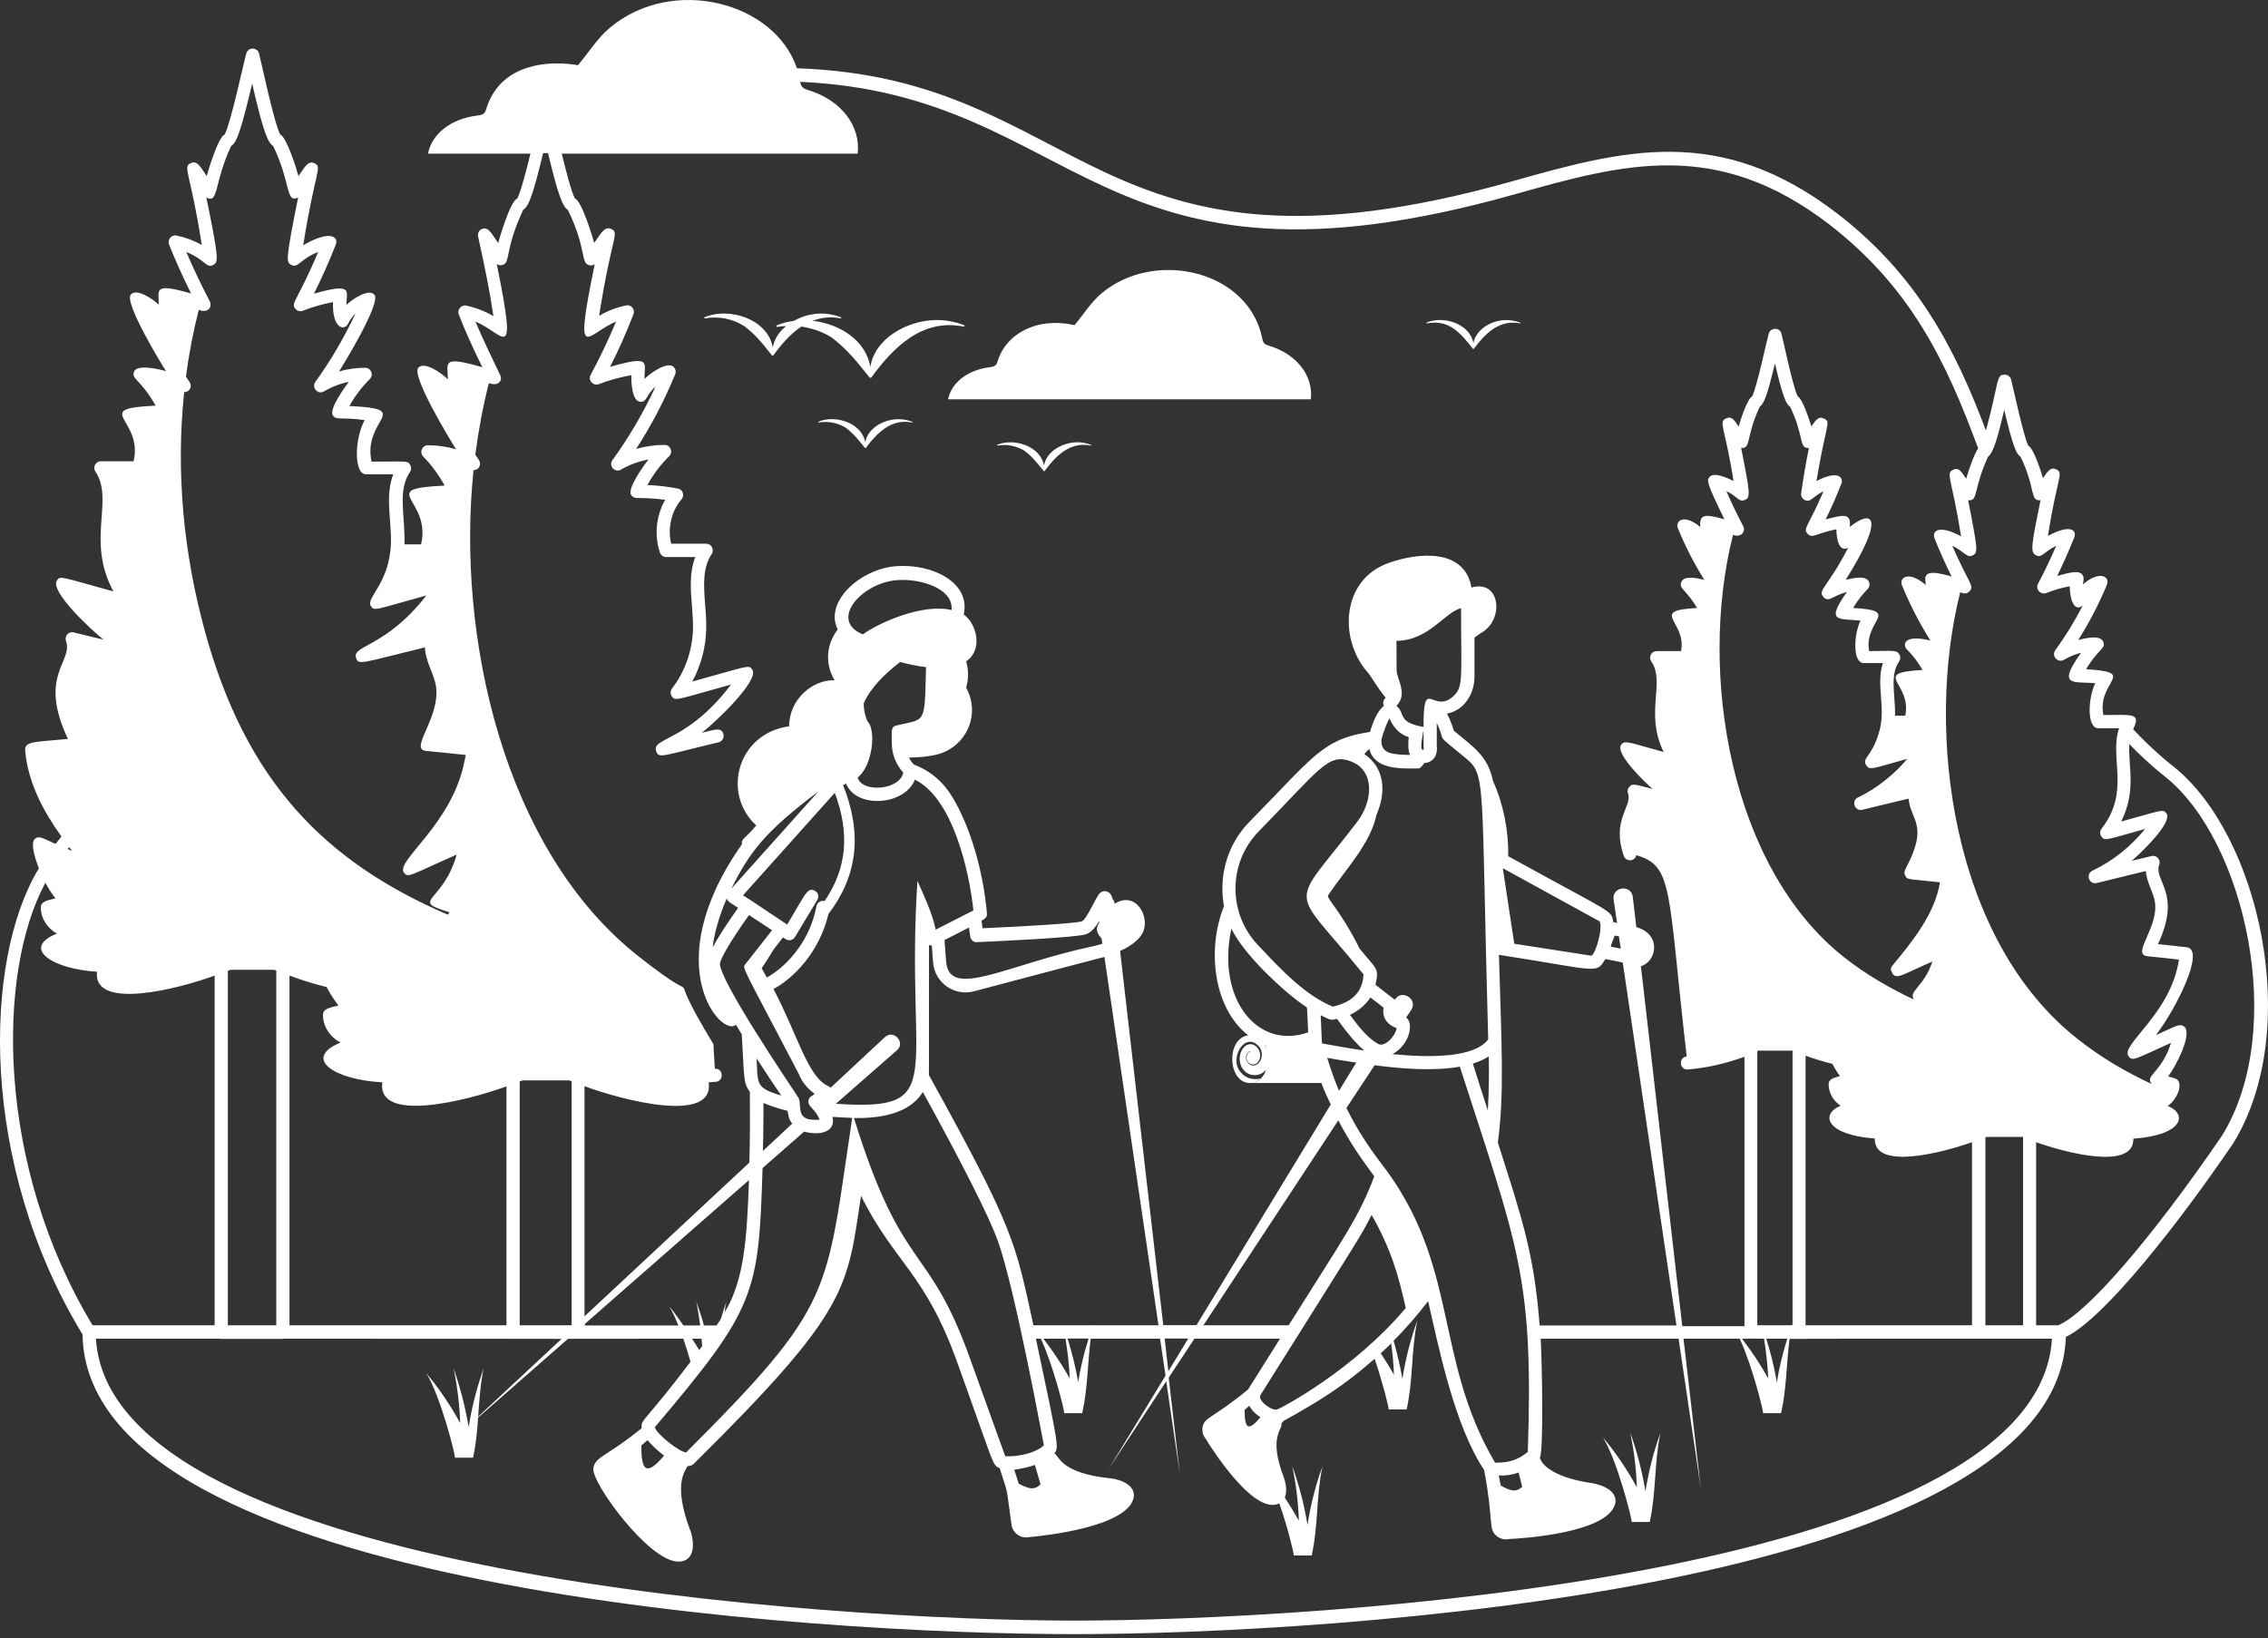 <?xml version="1.0" encoding="utf-8"?>
<svg xmlns="http://www.w3.org/2000/svg" fill="none" height="100%" overflow="visible" preserveAspectRatio="none" style="display: block;" viewBox="0 0 191 138" width="100%">
<rect x="0" y="0" width="191" height="138" fill="#333333" stroke="none"/>
<g id="Group">
<path d="M65.079 29.942L65.109 29.957C65.791 29.023 66.563 28.118 67.482 27.51C68.387 27.643 69.262 27.94 70.019 28.415C71.324 29.393 72.199 30.506 73.252 31.826L73.311 31.811L73.356 31.826C75.254 29.23 77.687 26.783 81.202 27.525L81.232 27.406C80.446 27.095 79.571 26.931 78.695 26.961C76.382 27.035 73.667 28.504 73.296 30.906C72.926 28.682 70.731 27.287 68.446 27.02C69.158 26.753 69.93 26.635 70.82 26.828L70.849 26.738C70.286 26.516 69.648 26.397 69.01 26.412C68.283 26.442 67.512 26.649 66.844 27.035C66.325 27.095 65.836 27.228 65.376 27.421L65.406 27.54C65.673 27.495 65.94 27.48 66.207 27.465C65.628 27.94 65.198 28.548 65.079 29.275C64.679 26.887 61.401 25.819 59.31 26.738L59.325 26.828C60.526 26.605 61.727 26.857 62.691 27.48C63.641 28.192 64.278 29.008 65.035 29.972L65.079 29.942Z" fill="white" id="Vector"/>
<path d="M72.867 37.269C72.6 35.638 70.345 34.896 68.906 35.534L68.921 35.593C69.737 35.445 70.568 35.623 71.235 36.038C71.888 36.528 72.318 37.077 72.852 37.744H72.882H72.911C73.861 36.454 75.077 35.237 76.827 35.593L76.842 35.534C76.456 35.386 76.011 35.297 75.581 35.312C74.409 35.341 73.059 36.068 72.867 37.269Z" fill="white" id="Vector_2"/>
<path d="M124.053 29.393H124.082H124.112C125.061 28.102 126.278 26.886 128.028 27.242L128.043 27.183C126.233 26.471 124.29 27.569 124.082 28.918C123.815 27.287 121.561 26.545 120.122 27.183L120.137 27.242C122.021 26.886 122.955 27.999 124.053 29.393Z" fill="white" id="Vector_3"/>
<path d="M183.011 64.546C181.825 63.611 180.697 62.558 179.644 61.431C180.312 60.022 179.615 60.23 177.138 60.23C176.559 57.337 180.149 56.64 175.684 56.373C176.663 54.682 177.375 54.653 177.123 54.059C176.886 53.496 175.847 53.703 175.017 53.911C175.936 52.458 176.752 50.9 177.434 49.254C177.701 48.631 176.9 47.963 175.417 49.224C175.447 48.853 175.566 48.631 175.328 48.364C175.017 48.037 174.275 48.23 173.252 48.512C173.741 47.504 174.216 46.435 174.676 45.294C174.943 44.626 174.305 44.136 172.466 45.145C173.267 40.058 173.83 39.865 173.163 39.538C172.658 39.286 172.377 39.82 172.05 40.28C171.946 39.909 171.279 37.759 170.819 37.551C170.389 36.691 169.544 32.642 169.366 31.974C169.306 31.737 169.084 31.559 168.832 31.559C168.075 31.544 168.357 32.226 167.245 36.261C164.604 29.245 161.416 23.164 154.785 18.032C144.818 10.348 136.69 12.648 127.286 15.288C92.03 25.21 91.511 6.566 67.112 5.751C65.243 0.174 56.67 -2.081 51.375 2.324C50.307 3.214 49.595 4.401 48.645 5.528C50.277 5.825 42.579 3.615 40.933 9.236C40.814 9.666 40.502 9.696 40.132 9.74C37.922 10.037 36.379 11.283 36.038 12.944H44.67C44.3 14.457 43.84 16.222 43.558 16.726C42.994 16.934 42.104 19.886 41.956 20.479C41.452 19.767 41.126 19.04 40.577 19.292C40.339 19.396 40.206 19.663 40.265 19.93C40.829 22.466 41.259 24.632 41.556 26.634C40.858 26.219 40.087 25.922 39.272 25.744C38.841 25.655 38.485 26.086 38.634 26.486C39.168 27.866 39.805 29.275 40.621 30.936C37.091 29.912 37.729 30.58 37.714 31.959C37.18 31.41 35.727 30.402 35.222 30.98C34.629 31.663 37.922 37.091 38.411 37.848C37.655 37.625 36.854 37.507 36.038 37.507C35.549 37.507 35.296 38.1 35.638 38.456C36.32 39.138 36.928 39.969 37.447 40.903C31.559 41.185 36.379 42.016 35.46 45.857H34.065C34.125 43.395 33.457 41.348 34.525 39.761C34.644 39.583 34.659 39.375 34.555 39.182C34.347 38.782 34.243 38.886 31.292 38.886C30.491 35.252 34.955 34.466 29.423 34.199C29.897 33.353 30.476 32.597 31.143 31.93C31.499 31.574 31.247 30.98 30.743 30.98C30.001 30.98 29.26 31.084 28.548 31.292C29.022 30.565 32.108 25.477 31.529 24.825C31.054 24.276 29.69 25.181 29.171 25.685C29.171 24.543 29.823 23.772 26.442 24.736C27.109 23.401 27.717 22.036 28.281 20.598C28.518 19.989 27.865 19.307 25.537 20.657C26.545 14.294 27.183 14.086 26.471 13.745C25.922 13.493 25.626 14.146 25.136 14.828C24.988 14.264 24.142 11.55 23.609 11.342C23.075 10.378 22.036 5.335 21.814 4.505C21.666 3.956 20.894 3.956 20.746 4.49C20.494 5.365 19.441 10.363 18.922 11.328C18.388 11.52 17.557 14.294 17.409 14.828C16.934 14.16 16.652 13.493 16.089 13.73C15.332 14.057 16.044 14.472 16.993 20.642C16.356 20.271 15.629 20.004 14.872 19.841C14.442 19.752 14.071 20.182 14.235 20.598C14.754 21.888 15.362 23.253 16.089 24.721C12.855 23.787 13.374 24.424 13.374 25.67C12.855 25.166 11.505 24.261 11.016 24.81C10.438 25.463 13.508 30.535 13.982 31.262C13.345 31.084 11.565 30.669 11.298 31.292C11.016 31.944 11.847 31.93 13.107 34.169C7.545 34.436 12.084 35.267 11.253 38.856H8.494C8.049 38.856 7.782 39.361 8.035 39.717C9.651 42.164 7.219 45.486 9.548 49.817C5.068 48.586 5.098 48.482 4.801 48.883C4.134 49.773 7.753 53.125 8.717 53.881C7.886 53.674 7.041 53.481 6.21 53.273C5.795 53.155 5.409 53.57 5.558 54C6.181 55.765 3.17 56.848 5.721 62.247C3.081 62.499 2.072 62.425 2.117 63.166C2.324 65.881 3.659 68.343 5.172 70.464C5.009 70.671 4.846 70.879 4.683 71.087C3.6 70.612 3.318 70.375 2.962 70.642C2.487 71.013 3.036 72.526 3.273 73.148C-1.428 80.876 -1.77 98.067 6.952 112.41C7.278 133.976 68.995 137.654 90.473 137.654C111.846 137.654 173.237 133.872 173.978 112.617C177.242 111.045 183.545 102.961 188.084 96.287C193.987 86.661 190.235 70.256 183.011 64.546ZM168.787 34.525C169.514 37.61 169.811 38.263 170.167 38.485C171.457 41.14 170.923 42.253 171.843 42.134C171.071 45.946 170.968 46.51 171.442 46.762C171.961 47.044 172.065 46.51 173.163 45.976C172.673 47.118 172.169 48.171 171.635 49.165C171.383 49.624 171.843 50.129 172.332 49.951C172.97 49.699 173.637 49.506 174.305 49.387C174.305 50.411 174.646 51.612 175.402 51.004C174.72 52.324 173.949 53.585 173.089 54.771C172.733 55.261 173.311 55.884 173.83 55.572C174.275 55.305 174.765 55.112 175.269 54.979C173.074 57.99 174.794 57.352 176.455 57.56C175.862 58.702 175.699 61.342 176.708 61.342H178.458C177.612 63.834 179.437 66.667 176.989 69.796C176.841 69.989 176.826 70.256 176.96 70.449C177.256 70.894 177.405 70.716 180.653 69.826C179.437 71.324 177.909 72.54 176.218 73.341C175.61 73.623 175.936 74.543 176.589 74.38L180.712 73.371C180.772 74.231 181.231 74.973 181.424 75.715C182.003 77.969 179.377 80.416 180.861 80.55C181.736 80.639 182.626 80.728 183.501 80.832C182.819 85.43 178.517 88.025 179.259 88.975C179.615 89.449 179.822 89.182 182.833 87.847C182.047 90.384 180.564 90.591 181.217 91.318C178.992 90.28 176.886 89.049 174.972 87.521C164.382 79.215 162.098 61.683 165.079 49.892C165.361 49.995 165.628 50.069 165.865 49.803C166.295 49.343 165.806 49.179 164.412 45.976C165.524 46.51 165.628 47.044 166.147 46.777C166.562 46.554 166.592 46.421 165.747 42.134C166.622 42.238 166.147 41.259 167.423 38.471C168.001 38.085 168.505 35.653 168.787 34.525ZM90.443 136.512C70.33 136.512 9.31 132.715 8.079 112.766H18.58C18.595 112.766 18.61 112.78 18.625 112.78H23.816C23.831 112.78 23.846 112.766 23.861 112.766C42.98 112.766 45.486 112.78 47.296 112.78L40.265 119.336C40.369 117.987 40.443 116.637 40.725 115.287C40.176 116.83 39.761 118.417 39.494 120.063L39.449 120.108C39.168 118.461 38.752 116.844 38.203 115.287C38.515 116.815 38.708 118.343 38.752 119.87C37.937 118.372 36.987 116.978 35.904 115.673C37.121 117.66 38.337 122.525 38.322 122.792H39.835C40.087 121.65 40.191 120.523 40.265 119.41L47.83 112.78C48.957 112.78 45.842 112.766 57.545 112.766C57.767 113.418 57.975 114.086 58.153 114.709C54.252 119.87 53.941 119.544 54.044 120.3C51.048 122.748 50.129 122.659 49.966 123.697C49.788 124.854 54.623 131.543 57.13 131.543C58.45 131.543 58.553 130.164 58.138 128.903C58.138 128.903 58.138 128.903 58.123 128.903C56.566 124.765 57.842 123.801 57.886 123.504C58.138 123.504 58.361 123.415 58.524 123.208C71.547 110.318 71.324 108.568 72.511 100.737C75.403 106.506 77.91 107.159 80.683 114.946C83.857 123.756 83.561 123.4 84.184 123.667C84.94 126.026 84.703 124.973 85.177 128.399C85.237 129.051 85.889 129.63 86.646 129.482C88.01 129.363 94.848 128.621 95.456 126.218C95.708 125.21 94.552 124.646 93.513 124.528C89.286 124.097 89.212 122.644 88.796 122.421C89.167 121.947 89.197 121.976 87.239 112.766H87.654C88.707 115.035 89.642 118.802 89.627 119.04H91.14C91.615 116.904 91.585 114.842 91.852 112.766H97.696L98.156 115.88L93.365 123.742L98.215 116.355L99.357 124.142L98.423 116.044L100.588 112.766H107.797C104.267 118.387 105.349 116.652 105.097 117.052C101.997 119.588 101.434 119.336 101.271 120.256C101.226 120.582 101.315 120.923 101.493 121.131C102.635 122.985 105.824 127.613 107.737 126.634C108.449 128.666 108.968 130.846 108.954 131.024H110.467C111.03 128.473 110.837 126.011 111.371 123.519C110.793 125.106 110.378 126.752 110.111 128.443C109.829 126.752 109.413 125.121 108.835 123.519C109.146 125.047 109.339 126.574 109.384 128.102C109.013 127.435 108.612 126.782 108.197 126.144C108.479 125.492 108.168 124.572 108.123 124.483C108.123 124.483 108.123 124.483 108.123 124.468C106.773 120.953 108.064 120.419 107.915 119.915L108.093 119.692C111.104 118.031 113.211 116.711 115.762 114.456C116.444 116.444 116.948 118.506 116.948 118.728H118.461C119.025 116.177 118.832 113.715 119.366 111.223C118.787 112.81 118.372 114.456 118.105 116.147C117.912 115.05 117.66 113.997 117.364 112.944C118.402 111.89 119.366 110.778 120.271 109.606C121.175 113.567 122.481 120.048 124.987 123.83C125.833 128.295 125.284 128.784 126.07 129.407C126.293 129.585 126.574 129.674 126.827 129.674C126.901 129.674 126.96 129.66 127.019 129.645C128.399 129.585 135.296 129.111 136.008 126.723C136.097 126.441 136.052 126.129 135.889 125.877C135.444 125.165 134.258 124.973 134.124 124.943C132.211 124.676 131.113 124.186 130.505 123.771C129.897 123.356 129.763 123 129.763 123C129.749 122.941 129.704 122.866 129.674 122.822C130.016 122.154 129.852 114.516 129.749 112.766H141.362L143.231 125.358L141.778 112.766H146.509C147.562 115.035 148.497 118.802 148.482 119.04H149.995C150.469 116.904 150.44 114.842 150.707 112.78C168.179 112.78 128.414 112.766 172.807 112.766C171.59 132.908 110.704 136.512 90.443 136.512ZM81.974 76.693L78.8 78.31C78.681 77.939 78.711 77.346 77.257 74.202C76.219 90.858 80.016 93.617 70.39 92.979L75.536 88.47C76.293 87.818 75.255 86.69 74.528 87.358L69.945 91.63C69.885 91.57 69.841 91.526 69.767 91.496C68.031 90.754 67.186 87.195 65.139 83.309C66.785 82.433 68.995 80.253 69.767 76.99C72.229 73.772 72.629 70.212 70.998 66.133C71.087 66.088 71.161 66.059 71.25 66.014C72.14 68.165 76.204 67.839 77.049 65.673C80.194 67.216 81.618 73.252 81.974 76.693ZM92.03 111.638H89.568C89.553 111.609 89.553 111.564 89.538 111.52C89.553 111.564 89.553 111.609 89.553 111.638H87.031C85.504 104.667 85.489 103.673 78.221 90.547C78.236 90.413 78.236 91.452 78.236 79.601C78.384 79.645 78.325 79.645 78.473 79.645L78.577 81.054C78.711 82.79 80.372 83.946 82.033 83.501C96.969 79.541 91.956 80.906 93.009 80.609L97.562 111.638H92.045C92.06 111.594 92.06 111.549 92.06 111.52C92.045 111.564 92.045 111.609 92.03 111.638ZM89.909 112.751H91.674C91.303 113.952 90.992 115.183 90.799 116.429C90.591 115.183 90.28 113.967 89.909 112.751ZM90.087 116.118C89.434 114.931 88.678 113.834 87.877 112.766H89.731C89.909 113.878 90.042 114.99 90.087 116.118ZM87.165 123.4C87.21 123.593 86.987 122.837 87.625 125.032C87.106 125.551 86.646 125.418 85.8 124.987L85.415 123.801C85.815 123.756 86.587 123.608 87.165 123.4ZM84.658 122.674L81.736 114.56C78.147 104.474 76.056 107.515 71.917 94.181C74.083 94.21 76.59 93.84 77.717 91.986C81.113 98.156 83.294 102.487 84.02 104.489C85.504 108.598 87.877 121.65 87.907 121.724C87.818 121.947 86.587 122.718 84.658 122.674ZM92.564 77.598L92.579 77.717C92.223 78.206 92.356 78.592 92.772 79.052L92.831 79.497C92.579 79.571 92.341 79.645 92.134 79.69C84.836 81.217 79.927 84.273 79.675 80.98L79.541 79.185L81.603 78.132L81.707 78.889C81.751 79.17 81.989 79.393 82.285 79.363C84.243 79.274 90.68 78.978 91.451 78.696C91.897 78.547 92.238 78.132 92.564 77.598ZM62.573 75.418L70.301 66.785C71.591 70.227 71.309 73.163 69.44 75.907C69.425 75.907 69.425 75.892 69.411 75.892C69.099 75.833 68.817 76.041 68.758 76.338C68.165 79.482 66.029 81.558 64.575 82.344C64.427 82.078 64.294 81.825 64.145 81.558C64.501 81.039 64.842 80.505 65.154 79.971L65.94 78.963L66.162 79.111C66.251 79.17 66.355 79.2 66.474 79.2C66.518 79.2 66.563 79.2 66.593 79.185C66.741 79.156 66.874 79.052 66.948 78.933L68.832 75.803C68.995 75.537 68.906 75.195 68.639 75.047C68.002 74.676 67.838 75.299 66.296 77.88L65.643 77.45C62.365 75.255 63.656 76.115 62.573 75.418ZM73.059 60.764C72.971 60.615 72.748 60.022 72.733 59.251C73.326 57.916 74.513 56.759 75.803 55.765C76.486 55.943 77.287 56.121 77.984 56.195C77.865 61.09 77.999 60.526 75.507 61.105C75.047 61.209 75.077 61.461 75.106 62.632C75.106 63.508 75.448 64.397 76.07 65.08C75.789 66.563 72.585 66.815 72.229 65.495C73.49 64.516 73.801 61.49 73.059 60.764ZM72.659 53.436C69.767 52.25 72.57 49.105 75.522 48.868C77.509 48.705 80.327 49.58 80.135 51.389C77.776 50.811 74.112 52.398 72.659 53.436ZM68.906 66.682L61.594 74.854C63.137 71.739 64.457 70.034 68.906 66.682ZM61.208 75.67C61.283 75.952 61.372 75.952 62.158 76.471C61.149 77.91 60.452 78.992 60.022 79.793C60.111 78.829 60.496 77.302 61.208 75.67ZM60.63 81.143C60.734 80.713 61.253 79.66 63.077 77.079L65.02 78.355L62.795 81.188C62.484 81.588 62.41 81.143 67.29 90.502C67.305 90.547 67.631 91.452 68.595 92.134L68.447 92.282C68.224 92.356 68.076 92.564 68.076 92.801C68.076 93.187 68.536 93.365 68.921 94.077C68.981 94.196 69.01 94.27 69.025 94.314C68.906 94.344 68.521 94.329 68.298 94.314C67.008 94.166 67.557 92.92 67.216 92.43C66.489 91.318 60.511 82.478 60.63 81.143ZM65.792 92.282C63.611 91.63 63.834 91.348 63.715 89.153C64.457 90.295 65.183 91.392 65.792 92.282ZM64.294 92.905C64.902 93.172 65.584 93.395 66.326 93.573C66.444 94.344 66.578 94.448 66.711 94.655L64.249 96.954C64.294 95.367 64.294 93.958 64.294 92.905ZM67.72 95.323C69.055 95.679 70.404 95.367 70.108 94.077C70.627 94.107 71.176 94.151 71.769 94.166C69.514 109.132 70.345 109.784 57.782 122.347C57.233 122.318 55.35 120.864 55.142 120.226C63.656 110.17 63.893 109.013 64.219 98.393L67.72 95.323ZM54.534 121.309C54.919 121.784 55.439 122.243 55.928 122.614C54.475 124.335 53.985 123.964 54.015 121.754L54.534 121.309ZM59.547 112.795C59.547 112.78 59.547 112.766 59.532 112.766H59.562C59.562 112.766 59.562 112.78 59.547 112.795ZM59.132 113.389C59.043 113.507 58.969 113.611 58.88 113.73C58.687 113.403 58.494 113.077 58.286 112.766H59.073C59.102 112.973 59.117 113.181 59.132 113.389ZM61.016 110.57C61.06 110.259 61.105 109.947 61.179 109.651C61.001 110.125 60.852 110.6 60.719 111.075C60.6 111.268 60.482 111.46 60.348 111.653H59.28C59.102 110.986 58.88 110.318 58.642 109.651C58.776 110.318 58.88 110.986 58.969 111.653H57.56C57.174 111.104 56.788 110.556 56.358 110.036C56.625 110.467 56.877 111.03 57.13 111.653H49.254V111.52L63.077 99.402C62.899 104.296 62.692 107.797 61.016 110.57ZM24.38 111.638V82.181C25.433 82.567 26.471 82.893 27.509 83.145C27.791 83.694 28.132 84.213 28.503 84.703C27.836 84.881 27.198 84.94 27.198 85.489C27.198 86.483 27.821 87.388 28.681 87.818C25.418 89.167 28.177 90.962 32.197 91.17C31.722 94.655 39.361 92.712 42.653 91.511V111.638H24.38ZM43.766 111.638V91.096C43.855 91.066 43.929 91.036 44.018 91.007H47.934C48.008 91.036 48.067 91.051 48.141 91.081V111.638H43.766ZM19.396 81.692H23.089C23.149 81.722 23.208 81.736 23.267 81.751V111.638H19.189V81.781C19.263 81.751 19.322 81.722 19.396 81.692ZM39.494 120.063C39.494 120.108 39.479 120.152 39.464 120.197C39.464 120.167 39.449 120.137 39.449 120.108L39.494 120.063ZM98.082 112.751H100.069L98.393 115.51L98.082 112.751ZM106.655 88.411C106.61 88.263 106.536 88.129 106.477 87.996C106.491 87.996 106.491 87.996 106.506 88.01C106.566 88.129 106.625 88.263 106.655 88.411ZM106.699 88.544C106.684 88.515 106.684 88.47 106.669 88.441C106.684 88.485 106.684 88.515 106.699 88.544ZM126.218 124.29C126.827 124.32 127.361 124.231 127.894 124.038L128.191 125.24C127.657 125.744 127.197 125.581 126.382 125.136L126.218 124.29ZM126.144 96.242C126.693 92.119 126.456 88.07 126.233 80.431C134.658 81.736 134.406 82.092 135.192 80.787C135.756 80.891 136.304 80.995 136.66 81.084L141.184 111.653H129.66C129.2 105.468 128.072 102.338 126.144 96.242ZM124.038 89.597C124.542 89.434 124.987 89.242 125.373 88.989C125.403 90.117 125.403 91.748 125.299 93.543C124.898 92.327 124.483 91.007 124.038 89.597ZM136.497 79.912C136.23 79.853 135.934 79.793 135.652 79.749C135.77 79.348 135.622 79.749 135.978 78.814C136.082 78.829 136.201 78.844 136.334 78.859L136.497 79.912ZM134.02 80.505C133.961 80.49 133.234 80.387 127.524 79.497L126.56 73.134L134.688 77.598C135.029 77.984 134.436 80.283 134.02 80.505ZM125.329 87.551C124.186 89.078 120.597 89.123 117.275 88.797C118.817 87.907 119.04 86.127 118.417 85.712L118.847 85.074C119.44 84.154 118.031 83.279 117.467 84.213C117.26 84.065 117.067 83.902 115.836 82.953C116.162 81.499 115.94 81.692 114.501 79.912C112.78 76.471 111.683 75.729 111.861 75.403C113.196 73.371 115.406 71.117 115.925 68.625C116.755 66.711 116.622 64.694 114.901 63.522C115.02 63.359 115.168 63.211 115.317 63.092C115.747 64.783 117.779 64.768 119.544 64.724C119.766 64.531 119.826 64.487 119.93 64.279C120.76 64.219 121.101 63.567 120.997 62.766V60.897C121.873 62.736 120.671 61.565 123.326 63.775C125.21 65.302 124.706 65.273 125.329 87.551ZM111.327 87.892L111.223 85.519C112.246 86.038 112.128 85.919 112.588 85.815C113.492 87.076 114.249 87.951 114.857 88.456L114.842 88.485C113.418 88.278 112.321 88.07 111.327 87.892ZM115.406 84.021C116.118 84.569 116.34 84.733 116.518 84.881C116.385 85.608 116.726 86.29 117.616 86.601C117.527 87.269 116.622 88.248 116.058 87.936C115.094 87.388 114.353 86.379 113.685 85.489C114.189 85.266 115.005 84.703 115.406 84.021ZM119.885 61.505V62.81C119.915 63.048 119.885 63.137 119.885 63.151C119.87 63.151 119.826 63.166 119.752 63.151C119.588 62.974 119.841 61.713 119.885 61.505ZM119.885 61.238C117.645 60.838 118.402 60.126 117.601 59.458C118.595 58.465 117.616 57.145 117.616 56.477L117.601 53.985C120.36 53.941 121.606 51.612 123.044 51.226C123.044 57.189 123.267 57.871 122.362 58.672C120.671 60.185 119.87 56.848 119.885 61.238ZM117.008 60.511C117.378 61.327 117.853 61.831 118.639 62.099C118.58 62.588 118.565 63.181 118.743 63.596C117.364 63.552 116.236 63.552 116.34 62.276C116.533 61.565 116.83 60.823 117.008 60.511ZM113.789 64.145C115.821 64.931 115.613 67.512 114.293 69.233C108.494 76.827 108.583 74.335 114.827 82.078C114.768 83.65 113.744 84.466 112.232 84.792C110.007 83.872 107.99 81.811 106.091 79.764C103.392 77.094 103.362 72.718 106.017 70.019C111.238 64.679 111.876 63.404 113.789 64.145ZM103.703 78.221C104.697 80.357 108.168 83.62 110.066 84.866L110.17 86.957C105.958 88.47 102.413 84.213 103.703 78.221ZM111.772 89.108C112.573 89.256 113.388 89.39 114.219 89.509L112.766 91.882C112.38 90.977 112.054 90.043 111.772 89.108ZM115.762 89.731C118.031 90.028 120.716 90.25 122.941 89.85C127.865 105.112 129.155 107.619 128.666 122.303C127.791 123.015 127.005 123.222 125.907 123.208C120.686 114.323 122.97 106.566 116.281 97.948C115.139 96.465 114.175 94.922 113.388 93.335L115.762 89.731ZM117.156 113.166C117.275 114.041 117.364 114.931 117.393 115.806C117.052 115.183 116.666 114.59 116.281 113.997C116.577 113.73 116.874 113.448 117.156 113.166ZM107.589 118.713C107.203 118.936 105.854 117.972 106.15 117.512C114.946 103.51 114.531 104.252 115.51 102.338C117.171 105.26 117.764 107.426 118.387 110.185C113.952 115.435 107.96 118.58 107.589 118.713ZM105.216 118.417C105.349 118.639 105.483 118.936 106.15 119.381C105.112 120.612 104.815 120.36 104.815 118.758L105.216 118.417ZM115.732 99.09C114.427 102.576 113.151 104.252 108.524 111.638H101.345L112.706 94.374C113.67 96.213 114.501 97.414 115.732 99.09ZM146.628 37.729C147.488 37.818 146.998 36.824 148.2 34.258C148.556 34.006 148.838 33.294 149.475 30.61C150.143 33.428 150.41 34.051 150.751 34.258C151.967 36.765 151.463 37.803 152.338 37.729C152.101 38.916 151.878 40.176 151.686 41.541C151.656 41.778 151.76 42.001 151.967 42.105C152.472 42.386 152.59 41.867 153.569 41.378C152.264 44.418 151.819 44.492 152.219 44.952C152.62 45.412 152.872 44.938 154.652 44.581C154.652 45.471 154.904 46.539 155.646 46.139C153.896 49.521 153.035 49.714 153.569 50.292C154.029 50.781 154.296 50.188 155.542 49.862C153.643 52.517 154.919 52.072 156.684 52.279C156.12 53.422 155.987 55.854 156.966 55.854H158.568C157.945 57.738 158.894 59.681 158.212 61.787C157.604 63.819 156.758 63.849 157.173 64.472C157.47 64.917 157.663 64.739 160.615 63.923C159.576 65.198 157.989 66.459 156.476 67.171C155.868 67.453 156.195 68.373 156.847 68.209C157.366 68.076 160.585 67.305 160.733 67.275C160.867 68.773 161.92 69.292 161.267 71.369C160.763 72.985 160.17 73.297 160.466 73.786C160.615 74.142 160.867 74.038 163.373 74.32C162.973 76.901 161.089 79.274 159.383 81.321C159.072 81.692 159.369 81.87 159.369 82.018C159.754 82.522 160.214 82.092 162.736 80.995C162.038 83.131 160.689 83.487 161.178 84.199C159.102 83.22 157.114 82.063 155.305 80.639C145.797 73.148 142.964 56.877 145.945 45.056C146.672 45.323 147.013 44.745 146.806 44.329C146.242 43.247 145.782 42.282 145.382 41.363C146.361 41.837 146.465 42.371 146.984 42.09C147.399 41.897 147.414 41.615 146.628 37.729ZM152.056 111.638V88.93C152.813 89.197 153.569 89.434 154.311 89.612C154.504 89.968 154.711 90.324 154.949 90.651C154.474 90.784 153.999 90.858 153.999 91.348C153.999 92.075 154.415 92.757 155.008 93.142C153.213 93.899 153.881 95.62 157.885 95.901C157.796 98.63 163.655 97.073 166.073 96.213V111.638H152.056ZM148.066 88.5H150.914C150.929 88.5 150.944 88.515 150.959 88.515V111.638H150.885C150.899 111.594 150.899 111.549 150.899 111.52C150.885 111.564 150.87 111.609 150.855 111.638H148.393C148.378 111.594 148.363 111.549 148.348 111.52C148.363 111.564 148.363 111.609 148.363 111.638H147.992V88.53C148.022 88.515 148.037 88.515 148.066 88.5ZM150.514 112.766C150.143 113.967 149.831 115.183 149.639 116.444C149.431 115.198 149.12 113.967 148.749 112.766H150.514ZM148.556 112.766C148.734 113.878 148.867 114.99 148.912 116.118C148.259 114.931 147.518 113.834 146.702 112.766C147.295 112.751 147.666 112.766 148.556 112.766ZM167.2 111.638V95.812C167.23 95.797 167.259 95.783 167.304 95.768H170.315C170.33 95.783 170.359 95.783 170.374 95.797V111.638H167.2ZM40.043 27.094C42.446 28.058 43.617 31.04 41.837 22.244C41.956 22.333 42.119 22.363 42.268 22.333C43.054 22.17 42.431 21.132 44.062 17.676C44.507 17.409 44.878 16.474 45.738 12.9H46.154C46.999 16.445 47.385 17.409 47.83 17.691C49.446 21.028 48.853 22.185 49.654 22.348C49.802 22.378 49.951 22.348 50.084 22.259C48.289 30.995 49.417 28.088 51.879 27.094C51.212 28.681 50.514 30.15 49.743 31.574C49.491 32.019 49.951 32.538 50.425 32.36C51.315 32.019 52.235 31.766 53.169 31.603C53.154 32.241 53.229 33.784 53.911 33.843C54.504 33.887 54.356 33.324 55.201 32.567C54.178 34.777 52.962 36.854 51.582 38.752C51.226 39.242 51.79 39.865 52.309 39.553C53.021 39.138 53.792 38.856 54.608 38.708C54.237 39.182 52.798 41.155 53.154 41.689C53.436 42.149 53.733 41.793 56.017 42.105C55.261 43.425 55.083 45.071 55.572 46.539C55.646 46.762 55.854 46.925 56.106 46.925H58.553C58.049 48.215 58.153 49.639 58.272 51.034C58.316 51.701 58.376 52.339 58.361 52.947C58.316 54.786 57.693 56.581 56.596 57.99C56.447 58.183 56.447 58.435 56.566 58.642C56.877 59.102 56.981 58.924 61.564 57.664C57.871 62.543 54.845 62.099 55.261 63.285C55.498 63.923 55.706 63.671 60.511 62.529C60.808 62.454 61.001 62.158 60.927 61.861C60.764 61.209 60.17 61.475 59.102 61.728C60.259 60.838 64.012 57.278 63.344 56.388C63.033 55.973 63.092 56.091 58.301 57.411C59.028 56.062 59.443 54.534 59.473 52.977C59.488 52.309 59.443 51.612 59.384 50.945C59.265 49.358 59.147 47.845 59.933 46.673C60.051 46.51 60.051 46.287 59.962 46.094C59.873 45.916 59.681 45.798 59.473 45.798H56.521C56.21 44.492 56.536 43.054 57.397 42.06C57.53 41.912 57.56 41.704 57.5 41.511C57.441 41.318 57.278 41.185 57.085 41.155C56.255 40.992 55.394 40.888 54.519 40.859C55.023 39.939 55.646 39.123 56.358 38.426C56.521 38.263 56.566 38.026 56.477 37.818C56.388 37.61 56.195 37.477 55.958 37.477C55.142 37.477 54.341 37.596 53.57 37.818C54.845 35.86 55.943 33.754 56.863 31.529C56.937 31.336 56.907 31.114 56.774 30.951C56.269 30.372 54.816 31.381 54.282 31.915C54.237 30.58 54.964 29.868 51.375 30.906C52.087 29.512 52.739 28.044 53.347 26.471C53.511 26.056 53.14 25.626 52.724 25.73C51.909 25.893 51.152 26.189 50.455 26.605C51.508 19.856 52.205 19.634 51.478 19.292C50.9 19.011 50.559 19.752 50.04 20.464C49.877 19.871 48.987 16.934 48.423 16.726C48.141 16.222 47.681 14.502 47.311 12.944H72.229C72.496 10.63 70.864 8.42 68.016 7.575C67.557 7.441 67.453 7.234 67.379 6.893C91.11 7.946 92.178 26.338 127.553 16.37C136.675 13.805 144.536 11.58 154.074 18.922C160.911 24.217 163.892 30.446 166.592 37.773C166.251 38.233 165.747 39.731 165.583 40.325C165.183 39.746 164.975 39.346 164.501 39.568C163.818 39.865 164.352 40.147 165.153 45.175C163.181 44.122 162.706 44.789 162.914 45.338C163.314 46.346 163.774 47.385 164.352 48.557C163.403 48.304 162.024 47.904 162.142 48.868C162.157 49.002 162.172 49.135 162.172 49.269C160.733 48.037 159.917 48.66 160.17 49.298C160.837 50.915 161.638 52.487 162.572 53.956C160.244 53.392 160.229 54.356 160.6 54.712C161.089 55.201 161.534 55.78 161.905 56.432C157.455 56.7 161.045 57.471 160.451 60.289H159.591C159.636 58.598 159.116 56.907 159.932 55.721C160.051 55.557 160.066 55.335 159.962 55.142C159.739 54.712 159.383 54.846 157.411 54.846C156.921 52.235 160.214 51.449 156.061 51.212C156.402 50.633 156.817 50.099 157.277 49.624C157.44 49.461 157.485 49.224 157.396 49.016C157.173 48.468 156.209 48.66 155.438 48.838C158.939 43.261 157.544 42.95 155.779 44.389C155.913 43.172 155.245 43.365 153.747 43.751C154.222 42.802 154.652 41.808 155.067 40.755C155.26 40.28 154.889 39.538 152.976 40.517C153.762 35.697 154.251 35.563 153.599 35.252C153.109 35.015 152.872 35.474 152.546 35.919C152.427 35.534 151.819 33.591 151.389 33.383C150.988 32.567 150.202 28.785 150.024 28.103C149.876 27.524 149.09 27.613 148.956 28.088C148.764 28.77 147.977 32.538 147.562 33.383C147.147 33.576 146.539 35.489 146.42 35.934C146.109 35.489 145.886 35.015 145.382 35.237C144.685 35.549 145.263 35.905 145.99 40.517C145.53 40.28 144.344 39.731 143.973 40.176C143.721 40.473 143.721 40.666 145.219 43.736C143.765 43.365 143.083 43.172 143.187 44.389C141.763 43.217 141.066 43.914 141.303 44.492C141.926 46.035 142.682 47.489 143.528 48.838C142.816 48.675 141.837 48.468 141.6 49.016C141.347 49.595 141.985 49.624 142.92 51.212C138.767 51.449 142.074 52.324 141.57 54.846H139.523C139.078 54.846 138.811 55.335 139.063 55.706C140.279 57.545 138.485 60.007 140.101 63.344C137.12 62.529 136.838 62.321 136.527 62.736C135.993 63.463 138.5 65.881 139.182 66.459C137.802 66.118 137.506 65.94 137.209 66.281C137.076 66.43 137.031 66.652 137.105 66.845C137.491 67.928 135.681 69.025 136.749 72.095C136.927 72.615 137.684 72.585 137.802 72.036C140.947 72.941 140.428 74.943 142.045 88.989C141.318 89.078 141.436 90.161 142.163 90.087C143.75 89.954 145.352 89.583 146.91 89.019V111.713H141.674L138.188 81.38C139.404 81.099 140.072 78.77 137.802 78.088L137.506 75.551C137.372 74.469 135.741 74.691 135.889 75.759L136.186 77.776C136.052 77.687 135.948 77.687 135.859 77.672C135.681 76.619 135.934 77.049 127.019 72.125C127.049 69.945 126.604 67.705 125.729 65.777C125.299 63.671 124.097 62.944 122.436 61.55C122.243 60.912 122.036 60.452 121.858 60.111C123.282 59.844 124.172 58.494 124.172 56.996V53.703C124.424 53.525 124.676 53.347 124.958 53.169C126.663 51.983 126.293 48.809 123.919 49.491C123.341 46.183 119.47 46.525 116.963 47.414C112.869 48.853 112.736 54.015 115.287 56.759C115.747 57.456 116.207 58.183 116.696 58.776C116.533 58.91 116.414 59.176 116.548 59.458C116.029 59.844 115.643 60.749 115.376 61.654C111.386 62.262 110.704 63.641 105.231 69.218C103.317 71.161 102.62 73.846 103.08 76.338C101.656 79.838 102.116 84.851 105.112 87.21C103.228 87.491 103.377 91.229 105.275 91.229C105.602 91.229 105.913 91.081 106.165 90.844C105.557 91.007 104.845 90.829 104.459 90.28C103.466 89.153 104.89 86.72 106.106 88.248C106.343 88.663 106.313 89.182 106.017 89.523C105.438 90.191 104.563 89.271 105.097 88.663C105.171 88.559 105.29 88.53 105.394 88.544C105.112 88.544 104.89 88.975 105.008 89.271C105.097 89.686 105.705 89.82 105.928 89.464C106.491 88.826 105.78 87.625 104.979 88.04C104.311 88.456 104.222 89.523 104.712 90.102C105.186 90.74 106.18 90.695 106.625 90.102C106.417 90.74 105.958 91.229 105.275 91.229H111.282C111.505 91.837 111.787 92.445 112.068 93.039L100.766 111.624H97.963L94.329 80.105C95.1 79.764 95.871 79.259 96.228 78.577C96.91 77.257 95.649 74.988 93.869 76.13C93.854 75.981 93.825 75.863 93.691 75.715C93.558 75.062 93.009 74.928 92.668 75.195C92.267 75.522 91.57 77.435 91.081 77.613C90.591 77.776 86.512 78.028 82.745 78.192L82.656 77.554C83.116 77.316 83.145 77.109 83.116 76.931C82.789 73.297 81.707 69.648 80.224 67.171C79.452 65.866 78.31 64.902 76.975 64.412C76.797 64.234 76.664 64.041 76.545 63.819C77.361 63.789 78.102 63.76 78.933 63.552C81.01 63.018 82.27 60.912 81.736 58.85C81.647 58.524 81.514 58.198 81.365 57.916C81.573 57.204 81.588 56.492 81.365 55.706C82.775 54.771 82.3 52.576 81.158 51.76C81.781 49.105 78.533 47.444 75.418 47.696C72.347 47.963 69.396 50.767 70.553 53.021C69.618 54.237 69.425 55.854 70.286 57.308C68.461 57.219 66.444 58.91 66.459 61.179C62.143 61.757 60.734 66.815 63.685 69.529C62.766 70.671 62.41 70.612 62.484 71.117C55.261 81.366 60.823 87.447 61.98 86.32C62.143 86.587 62.306 86.868 62.469 87.135C62.692 90.918 62.588 91.214 63.151 91.971C63.166 93.884 63.166 95.931 63.107 97.933L49.224 110.882V91.496C52.517 92.712 60.185 94.685 59.681 91.17C59.888 91.155 60.081 91.14 60.289 91.125C61.016 91.051 60.897 89.954 60.2 90.028L60.081 87.951C55.201 79.957 60.363 85.771 53.822 80.594C42.371 71.621 38.426 53.496 39.88 39.598C40.384 39.598 40.562 39.064 40.325 38.738C40.221 38.604 40.132 38.441 40.028 38.293C40.295 36.261 40.666 34.258 41.17 32.271C42.015 32.582 42.342 32.019 42.119 31.588C41.289 29.868 40.606 28.429 40.043 27.094ZM106.684 89.924C106.684 89.939 106.669 89.954 106.669 89.983C106.669 89.968 106.684 89.954 106.684 89.924ZM15.688 21.221C17.32 21.888 17.349 22.63 17.957 22.318C18.417 22.066 18.417 21.725 17.379 16.637C18.432 17.201 18.002 15.406 19.47 12.292C19.93 12.01 20.286 11.06 21.235 7.041C22.155 11.031 22.541 12.01 23 12.292C24.513 15.392 24.039 17.157 25.107 16.637C24.009 22.051 24.128 22.096 24.513 22.303C25.107 22.63 25.196 21.873 26.797 21.221C25.032 25.418 24.439 25.522 24.884 26.026C25.047 26.204 25.285 26.264 25.507 26.175C26.338 25.848 27.183 25.611 28.043 25.448C27.969 27.702 29.008 27.895 29.319 27.257C29.467 26.946 29.675 26.679 29.927 26.427C28.993 28.429 27.865 30.357 26.56 32.167C26.204 32.656 26.783 33.279 27.287 32.968C27.94 32.582 28.637 32.315 29.378 32.167C29.022 32.627 27.702 34.451 28.029 34.985C28.31 35.43 28.607 35.104 30.713 35.386C29.868 36.898 29.764 39.954 30.832 39.954H33.116C32.419 41.763 32.968 43.81 32.923 45.649C32.864 49.105 30.773 50.366 31.232 51.048C31.529 51.493 31.514 51.375 35.904 50.158C32.523 54.534 29.601 54.356 29.986 55.424C30.209 56.062 30.402 55.839 35.786 54.534C35.83 55.735 36.557 56.759 36.72 57.827C37.091 60.511 34.392 63.122 35.89 63.255C37.002 63.359 38.1 63.478 39.227 63.596C39.197 63.76 39.153 63.923 39.123 64.086C38.1 69.44 33.264 72.526 34.021 73.504C34.392 73.979 34.466 73.742 38.456 71.992C37.314 76.1 34.407 75.803 37.848 76.842C37.818 76.916 37.759 76.975 37.714 77.049C27.228 72.54 20.687 65.688 17.26 53.184C15.421 46.495 14.813 39.657 15.51 33.027C16.014 33.027 16.207 32.493 15.955 32.167C15.851 32.033 15.762 31.87 15.658 31.722C15.911 29.823 16.267 27.94 16.741 26.101C17.602 26.427 17.868 25.789 17.676 25.403C16.89 23.89 16.237 22.511 15.688 21.221ZM5.825 71.354C5.914 71.458 5.988 71.576 6.077 71.68C5.958 71.621 5.825 71.576 5.706 71.517C5.75 71.458 5.795 71.398 5.825 71.354ZM3.822 74.365C4.074 74.825 4.341 75.269 4.668 75.67C4.089 75.833 3.437 75.892 3.437 76.441C3.437 77.361 4 78.221 4.801 78.636C1.716 79.882 4.445 81.633 8.168 81.855C7.812 85.148 15.006 83.309 18.076 82.181V111.638H7.797C-0.346 98.141 -0.286 81.944 3.822 74.365ZM187.135 95.649C181.231 104.296 175.714 110.674 173.326 111.638H171.472V96.213C173.978 97.118 179.748 98.601 179.659 95.916C183.783 95.634 184.302 93.884 182.552 93.157C183.397 92.609 183.961 91.11 183.174 90.844C182.982 90.784 182.789 90.725 182.596 90.665C183.234 89.835 184.687 87.046 183.931 86.468C183.56 86.186 183.263 86.438 181.558 87.195C183.293 84.94 185.755 79.971 184.153 79.793C183.352 79.704 182.537 79.615 181.736 79.526C183.768 75.18 181.35 74.231 181.84 72.837C181.988 72.422 181.617 72.006 181.187 72.11L179.526 72.511C180.238 71.917 182.996 69.277 182.448 68.521C182.151 68.12 182.092 68.254 178.636 69.203C179.941 66.578 179.214 64.546 179.318 62.677C180.267 63.656 181.261 64.576 182.314 65.406C189.048 70.746 192.667 86.676 187.135 95.649Z" fill="white" id="Vector_4"/>
<path d="M79.838 33.636H110.393C110.615 31.678 109.236 29.824 106.833 29.112C106.432 28.993 106.358 28.815 106.299 28.503C105.157 22.793 97.281 20.954 92.787 24.692C91.882 25.448 91.289 26.442 90.488 27.391C90.562 27.406 90.458 27.391 90.354 27.361C87.388 26.724 84.703 28.044 83.991 30.506C83.887 30.862 83.635 30.892 83.309 30.936C81.44 31.188 80.135 32.241 79.838 33.636Z" fill="white" id="Vector_5"/>
<path d="M137.298 120.701C137.61 122.229 137.803 123.756 137.847 125.284C137.031 123.786 136.082 122.392 134.999 121.086C136.216 123.074 137.432 127.939 137.417 128.206H138.93C139.494 125.655 139.301 123.193 139.835 120.701C139.256 122.288 138.841 123.934 138.574 125.625C138.292 123.934 137.862 122.288 137.298 120.701Z" fill="white" id="Vector_6"/>
<path d="M87.921 39.227C87.654 37.595 85.4 36.853 83.961 37.477L83.976 37.536C84.792 37.388 85.637 37.566 86.29 37.981C86.942 38.47 87.373 39.034 87.906 39.687H87.936H87.966C88.915 38.396 90.131 37.165 91.882 37.536L91.896 37.477C91.511 37.328 91.066 37.239 90.636 37.254C89.464 37.298 88.114 38.025 87.921 39.227Z" fill="white" id="Vector_7"/>
</g>
</svg>